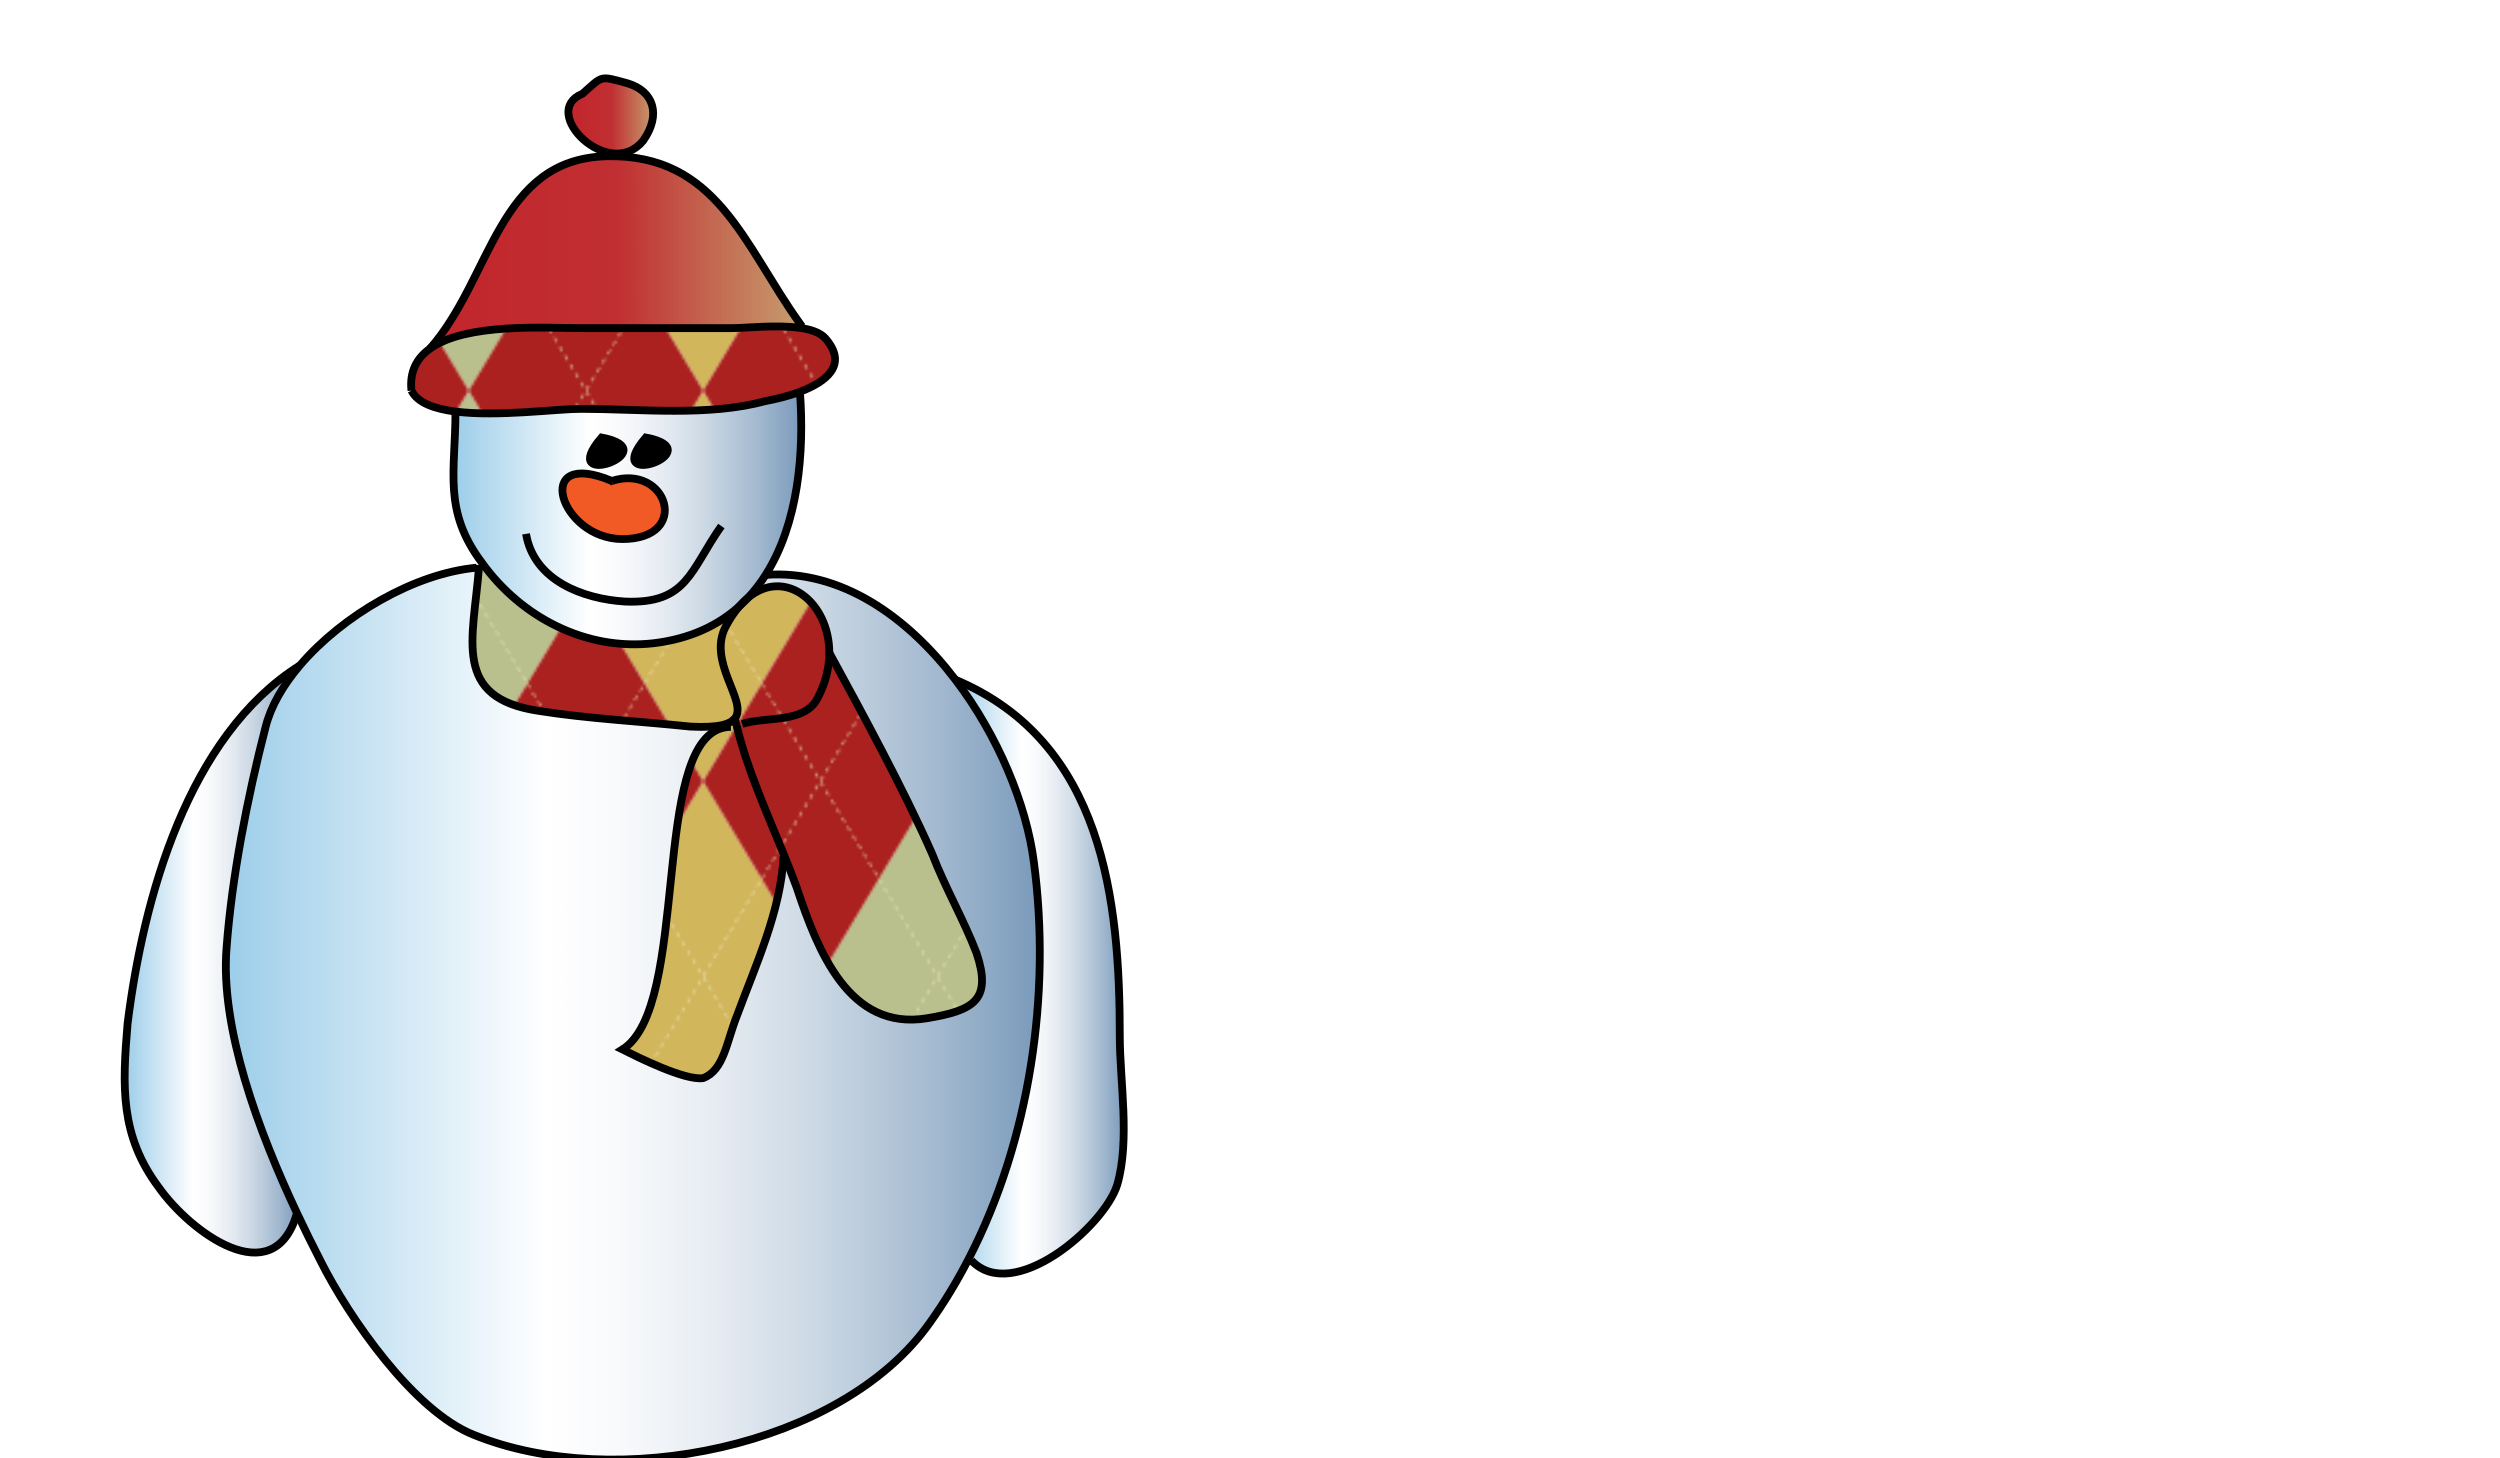 <?xml version="1.0" encoding="UTF-8"?>
<svg enable-background="new 0 0 960 560" version="1.1" viewBox="0 0 960 560" xml:space="preserve" xmlns="http://www.w3.org/2000/svg">
<pattern id="a" width="180" height="150" overflow="visible" patternUnits="userSpaceOnUse" viewBox="45 -225 180 150">
	
		<polygon points="225 -225 45 -225 45 -75 225 -75" fill="none"/>
		
			
				
					<polygon points="45 -75 0 -150 45 -225 90 -150" fill="#B9C08D"/>
				
			
			<line x1="22.5" x2="67.5" y1="-187.5" y2="-112.5" fill="none" stroke="#ECE5B6" stroke-dasharray="2,2" stroke-width=".5"/>
			<line x1="22.5" x2="67.5" y1="-112.5" y2="-187.5" fill="none" stroke="#ECE5B6" stroke-dasharray="2,2" stroke-width=".5"/>
		
		
			
				
					<polygon points="135 -75 90 -150 135 -225 180 -150" fill="#D2B65C"/>
				
			
			<line x1="112.5" x2="157.5" y1="-187.5" y2="-112.5" fill="none" stroke="#ECE5B6" stroke-dasharray="2,2" stroke-width=".5"/>
			<line x1="112.5" x2="157.5" y1="-112.5" y2="-187.5" fill="none" stroke="#ECE5B6" stroke-dasharray="2,2" stroke-width=".5"/>
		
		
			
				
					<polygon points="225 -75 180 -150 225 -225 270 -150" fill="#B9C08D"/>
				
			
			<line x1="202.5" x2="247.5" y1="-187.5" y2="-112.5" fill="none" stroke="#ECE5B6" stroke-dasharray="2,2" stroke-width=".5"/>
			<line x1="202.5" x2="247.5" y1="-112.5" y2="-187.5" fill="none" stroke="#ECE5B6" stroke-dasharray="2,2" stroke-width=".5"/>
		
		
			
				
					<polygon points="45 -225 0 -300 45 -375 90 -300" fill="#B9C08D"/>
				
			
			<line x1="22.5" x2="67.5" y1="-337.5" y2="-262.5" fill="none" stroke="#ECE5B6" stroke-dasharray="2,2" stroke-width=".5"/>
			<line x1="22.5" x2="67.5" y1="-262.5" y2="-337.5" fill="none" stroke="#ECE5B6" stroke-dasharray="2,2" stroke-width=".5"/>
		
		
			
				
					<polygon points="135 -225 90 -300 135 -375 180 -300" fill="#D2B65C"/>
				
			
			<line x1="112.5" x2="157.5" y1="-337.5" y2="-262.5" fill="none" stroke="#ECE5B6" stroke-dasharray="2,2" stroke-width=".5"/>
			<line x1="112.5" x2="157.5" y1="-262.5" y2="-337.5" fill="none" stroke="#ECE5B6" stroke-dasharray="2,2" stroke-width=".5"/>
		
		
			
				
					<polygon points="225 -225 180 -300 225 -375 270 -300" fill="#B9C08D"/>
				
			
			<line x1="202.5" x2="247.5" y1="-337.5" y2="-262.5" fill="none" stroke="#ECE5B6" stroke-dasharray="2,2" stroke-width=".5"/>
			<line x1="202.5" x2="247.5" y1="-262.5" y2="-337.5" fill="none" stroke="#ECE5B6" stroke-dasharray="2,2" stroke-width=".5"/>
		
		
			
				
					<polygon points="90 -150 45 -225 90 -300 135 -225" fill="#AA211F"/>
				
			
			<line x1="67.5" x2="112.5" y1="-262.5" y2="-187.5" fill="none" stroke="#ECE5B6" stroke-dasharray="2,2" stroke-width=".5"/>
			<line x1="67.5" x2="112.5" y1="-187.5" y2="-262.5" fill="none" stroke="#ECE5B6" stroke-dasharray="2,2" stroke-width=".5"/>
		
		
			
				
					<polygon points="180 -150 135 -225 180 -300 225 -225" fill="#AA211F"/>
				
			
			<line x1="157.5" x2="202.5" y1="-262.5" y2="-187.5" fill="none" stroke="#ECE5B6" stroke-dasharray="2,2" stroke-width=".5"/>
			<line x1="157.5" x2="202.5" y1="-187.5" y2="-262.5" fill="none" stroke="#ECE5B6" stroke-dasharray="2,2" stroke-width=".5"/>
		
		
			
				
					<polygon points="270 -150 225 -225 270 -300 315 -225" fill="#AA211F"/>
				
			
			<line x1="247.5" x2="292.5" y1="-262.5" y2="-187.5" fill="none" stroke="#ECE5B6" stroke-dasharray="2,2" stroke-width=".5"/>
			<line x1="247.5" x2="292.5" y1="-187.5" y2="-262.5" fill="none" stroke="#ECE5B6" stroke-dasharray="2,2" stroke-width=".5"/>
		
		
			
				
					<polygon points="90 0 45 -75 90 -150 135 -75" fill="#AA211F"/>
				
			
			<line x1="67.5" x2="112.5" y1="-112.5" y2="-37.5" fill="none" stroke="#ECE5B6" stroke-dasharray="2,2" stroke-width=".5"/>
			<line x1="67.5" x2="112.5" y1="-37.5" y2="-112.5" fill="none" stroke="#ECE5B6" stroke-dasharray="2,2" stroke-width=".5"/>
		
		
			
				
					<polygon points="180 0 135 -75 180 -150 225 -75" fill="#AA211F"/>
				
			
			<line x1="157.5" x2="202.5" y1="-112.5" y2="-37.5" fill="none" stroke="#ECE5B6" stroke-dasharray="2,2" stroke-width=".5"/>
			<line x1="157.5" x2="202.5" y1="-37.5" y2="-112.5" fill="none" stroke="#ECE5B6" stroke-dasharray="2,2" stroke-width=".5"/>
		
		
			
				
					<polygon points="270 0 225 -75 270 -150 315 -75" fill="#AA211F"/>
				
			
			<line x1="247.5" x2="292.5" y1="-112.5" y2="-37.5" fill="none" stroke="#ECE5B6" stroke-dasharray="2,2" stroke-width=".5"/>
			<line x1="247.5" x2="292.5" y1="-37.5" y2="-112.5" fill="none" stroke="#ECE5B6" stroke-dasharray="2,2" stroke-width=".5"/>
		
	
</pattern>

	
		
			<linearGradient id="g" x1="366.86" x2="431.51" y1="375.03" y2="375.03" gradientUnits="userSpaceOnUse">
				<stop stop-color="#9CCDE9" offset="0"/>
				<stop stop-color="#fff" offset=".393"/>
				<stop stop-color="#F9FAFC" offset=".478"/>
				<stop stop-color="#E8EDF3" offset=".593"/>
				<stop stop-color="#CBD8E4" offset=".726"/>
				<stop stop-color="#A4BAD0" offset=".87"/>
				<stop stop-color="#7A9ABB" offset="1"/>
			</linearGradient>
			<path d="m430 398c0 17 4 40-1 57-5 16-40 46-56 29l-1.06-0.55c23.64-45.74 31.8-101.93 25.06-152.45-2.82-22.03-13.75-48.5-30.14-70 57 24 63.14 85 63.14 137z" fill="url(#g)"/>
			<linearGradient id="f" x1="86.724" x2="399.28" y1="389.25" y2="389.25" gradientUnits="userSpaceOnUse">
				<stop stop-color="#9CCDE9" offset="0"/>
				<stop stop-color="#fff" offset=".393"/>
				<stop stop-color="#F9FAFC" offset=".478"/>
				<stop stop-color="#E8EDF3" offset=".593"/>
				<stop stop-color="#CBD8E4" offset=".726"/>
				<stop stop-color="#A4BAD0" offset=".87"/>
				<stop stop-color="#7A9ABB" offset="1"/>
			</linearGradient>
			<path d="m397 331c6.74 50.52-1.42 106.71-25.06 152.45-4.43 8.59-9.41 16.81-14.94 24.55-34 48-121 65-175 43-23-9-48-45-59-67-2.87-5.58-5.89-11.64-8.9-18.05-14.82-31.48-29.59-71.21-27.1-101.95 2-27 8-57.87 15-84.87 1.98-7.92 6.69-16.02 13.16-23.62 16.41-19.26 44.18-35.36 67.84-37.51l0.91 0.07c-2.13 27.51-10.48 49.99 23.09 54.93 19 3 39 4 58 6 5.68 0.3 9.73 0.06 12.55-0.62l0.26 1.06c-28.1 6.28-12.65 107.09-38.81 123.56 6 3 24 12 31 11 8-3 9-14 13-24 7-19 16.89-40.23 17.89-61.23l0.32-0.13c1.67 4.101 3.28 8.21 4.79 12.36 8 24 20 55 50 50 18-3 25-7 19-25-5-13-12-25-17-38-11-25-27.54-55.35-39.54-77.35-0.03-19.32-16.87-32.91-31.19-21.15 2.51-2.69 4.75-5.62 6.73-8.74 28.69-2.13 54.28 15.86 72.86 40.24 16.39 21.5 27.32 47.97 30.14 70z" fill="url(#f)"/>
			<path d="m375 366c6 18-1 22-19 25-30 5-42-26-50-50-1.51-4.15-3.12-8.26-4.79-12.36-6.69-16.51-14.14-32.779-18.38-50.11l2.17-0.53c9-3 24 0 29-10 3.13-5.95 4.47-11.88 4.46-17.35 12 22 28.54 52.35 39.54 77.35 5 13 12 25 17 38z" fill="url(#a)"/>
			<path d="m318.46 250.65c0.01 5.47-1.33 11.4-4.46 17.35-5 10-20 7-29 10l-2.17 0.53h-0.01c-0.22-0.89-0.43-1.78-0.62-2.67 5.18-6.59-11.21-22.02-3.2-35.86 1.56-2.85 3.21-5.25 4.94-7.23 1.16-1.05 2.27-2.14 3.33-3.27 14.32-11.76 31.16 1.83 31.19 21.15z" fill="url(#a)"/>
			<path d="m317 130c8.83 10.19 0.12 16.69-9.83 20.44-4.68 1.77-9.65 2.92-13.17 3.56-22 6-48 3-71 3-9.32 0-31.96 3.11-48.1 1.04-8.1-1.03-14.56-3.36-16.9-8.04-0.78-7.32 2.06-12.46 7-16.04 13.96-10.14 44.71-7.96 58-7.96h58c5.32 0 16.83-1.33 25.71-0.16 4.47 0.59 8.28 1.81 10.29 4.16z" fill="url(#a)"/>
			<linearGradient id="e" x1="174.13" x2="307.68" y1="198.93" y2="198.93" gradientUnits="userSpaceOnUse">
				<stop stop-color="#9CCDE9" offset="0"/>
				<stop stop-color="#fff" offset=".393"/>
				<stop stop-color="#F9FAFC" offset=".478"/>
				<stop stop-color="#E8EDF3" offset=".593"/>
				<stop stop-color="#CBD8E4" offset=".726"/>
				<stop stop-color="#A4BAD0" offset=".87"/>
				<stop stop-color="#7A9ABB" offset="1"/>
			</linearGradient>
			<path d="m307.17 150.44c1.76 23.53-0.68 50.7-13.17 70.32-1.98 3.12-4.22 6.05-6.73 8.74-1.13 0.93-2.25 2.01-3.33 3.27-8.21 7.41-18.99 12.56-32.94 14.23-25.93 2.99-50.86-9.93-65.87-30.83-0.05-0.06-0.09-0.11-0.13-0.17-15-20-10.1-34.96-10.1-57.96 16.14 2.07 38.78-1.04 48.1-1.04 23 0 49 3 71-3 3.52-0.64 8.49-1.79 13.17-3.56zm-59.17 17.56c-18 21 26 5 0 0zm-9 39c26.61 0 17.28-29.13-4.05-22.32h-0.01c-30.99-12.99-19.94 22.32 4.06 22.32zm-8-39c-18 21 26 5 0 0z" fill="url(#e)"/>
			<linearGradient id="d" x1="165" x2="306.99" y1="96.97" y2="96.97" gradientUnits="userSpaceOnUse">
				<stop stop-color="#C1272D" offset=".081"/>
				<stop stop-color="#C12F32" offset=".511"/>
				<stop stop-color="#C69C6D" offset="1"/>
				
			</linearGradient>
			<path d="m306.99 123.97-0.28 1.87c-8.88-1.17-20.39 0.16-25.71 0.16h-58c-13.29 0-44.04-2.18-58 7.96 24-27 26-72.96 68-73.96 42.34-0.98 52.68 34.25 73.99 63.97z" fill="url(#d)"/>
			<path d="m277.81 279.44-0.26-1.06c2.3-0.56 3.78-1.42 4.65-2.52 0.19 0.89 0.4 1.78 0.62 2.67h0.01c4.24 17.331 11.69 33.6 18.38 50.11l-0.32 0.13c-1 21-10.89 42.23-17.89 61.23-4 10-5 21-13 24-7 1-25-8-31-11 26.16-16.47 10.71-117.28 38.81-123.56z" fill="url(#a)"/>
			<path d="m282.2 275.86c-0.87 1.1-2.35 1.96-4.65 2.52-2.82 0.68-6.87 0.92-12.55 0.62-19-2-39-3-58-6-33.57-4.94-25.22-27.42-23.09-54.93 0.04-0.35 0.06-0.71 0.09-1.07l1.13-0.83c15.01 20.9 39.94 33.82 65.87 30.83 13.95-1.67 24.73-6.82 32.94-14.23-1.73 1.98-3.38 4.38-4.94 7.23-8.01 13.84 8.38 29.27 3.2 35.86z" fill="url(#a)"/>
			<path d="m248 168c26 5-18 21 0 0z"/>
			<linearGradient id="c" x1="218.26" x2="250.81" y1="44.539" y2="44.539" gradientUnits="userSpaceOnUse">
				<stop stop-color="#C1272D" offset=".081"/>
				<stop stop-color="#C12F32" offset=".511"/>
				<stop stop-color="#C69C6D" offset="1"/>
				
			</linearGradient>
			<path d="m241 32c10 3 13 12 6 22-13 16-40.33-11.01-23.33-18.01 8-7 6.33-6.99 17.33-3.99z" fill="url(#c)"/>
			<path d="m234.94 184.68h0.01c21.33-6.81 30.66 22.32 4.05 22.32-24 0-35.05-35.31-4.06-22.32z" fill="#F15A24"/>
			<path d="m231 168c26 5-18 21 0 0z"/>
			<linearGradient id="b" x1="47.874" x2="115.16" y1="368.25" y2="368.25" gradientUnits="userSpaceOnUse">
				<stop stop-color="#9CCDE9" offset="0"/>
				<stop stop-color="#fff" offset=".393"/>
				<stop stop-color="#F9FAFC" offset=".478"/>
				<stop stop-color="#E8EDF3" offset=".593"/>
				<stop stop-color="#CBD8E4" offset=".726"/>
				<stop stop-color="#A4BAD0" offset=".87"/>
				<stop stop-color="#7A9ABB" offset="1"/>
			</linearGradient>
			<path d="m114.1 465.95-0.1 0.05c-9 31-41 7-53-10-15-20-14-39-12-63 6-48 23.16-110.49 66.16-137.49-6.47 7.6-11.18 15.7-13.16 23.62-7 27-13 57.87-15 84.87-2.49 30.74 12.28 70.47 27.1 101.95z" fill="url(#b)"/>
		
		<g fill="none" stroke="#000" stroke-miterlimit="10" stroke-width="3">
			<path d="m174.9 158.04c0 23-4.9 37.96 10.1 57.96 0.04 0.06 0.08 0.11 0.13 0.17 15.01 20.9 39.94 33.82 65.87 30.83 13.95-1.67 24.73-6.82 32.94-14.23 1.16-1.05 2.27-2.14 3.33-3.27 2.51-2.69 4.75-5.62 6.73-8.74 12.49-19.62 14.93-46.79 13.17-70.32"/>
			<path d="m158 150c2.34 4.68 8.8 7.01 16.9 8.04 16.14 2.07 38.78-1.04 48.1-1.04 23 0 49 3 71-3 3.52-0.64 8.49-1.79 13.17-3.56 9.95-3.75 18.66-10.25 9.83-20.44-2.01-2.35-5.82-3.57-10.29-4.16-8.88-1.17-20.39 0.16-25.71 0.16h-58c-13.29 0-44.04-2.18-58 7.96-4.94 3.58-7.78 8.72-7 16.04"/>
			<path d="m165 133.96c24-27 26-72.96 68-73.96 42.34-0.98 52.68 34.25 73.99 63.97 0.33 0.46 0.67 0.93 1.01 1.39"/>
			<path d="m223.67 35.99c-17 7 10.33 34.01 23.33 18.01 7-10 4-19-6-22-11-3-9.33-3.01-17.33 3.99z"/>
			<path d="m231 168c-18 21 26 5 0 0z"/>
			<path d="m248 168c-18 21 26 5 0 0z"/>
			<path d="m234.94 184.68c-0.31 0.1-0.62 0.2-0.94 0.32"/>
			<path d="m234.95 184.68h-0.01c-30.99-12.99-19.94 22.32 4.06 22.32 26.61 0 17.28-29.13-4.05-22.32"/>
			<path d="m202 205c3 18 22 25 38 26 24 1 25-12 37-29"/>
			<path d="m184 217c-0.03 0.36-0.05 0.72-0.09 1.07-2.13 27.51-10.48 49.99 23.09 54.93 19 3 39 4 58 6 5.68 0.3 9.73 0.06 12.55-0.62 2.3-0.56 3.78-1.42 4.65-2.52 5.18-6.59-11.21-22.02-3.2-35.86 1.56-2.85 3.21-5.25 4.94-7.23 1.08-1.26 2.2-2.34 3.33-3.27 14.32-11.76 31.16 1.83 31.19 21.15 0.01 5.47-1.33 11.4-4.46 17.35-5 10-20 7-29 10"/>
			<path d="m282 275c0.06 0.29 0.13 0.57 0.2 0.86 0.19 0.89 0.4 1.78 0.62 2.67h0.01c4.24 17.331 11.69 33.6 18.38 50.11 1.67 4.101 3.28 8.21 4.79 12.36 8 24 20 55 50 50 18-3 25-7 19-25-5-13-12-25-17-38-11-25-27.54-55.35-39.54-77.35"/>
			<path d="m280.67 279.13c-1 0-1.95 0.1-2.86 0.31-28.1 6.28-12.65 107.09-38.81 123.56 6 3 24 12 31 11 8-3 9-14 13-24 7-19 16.89-40.23 17.89-61.23"/>
			<path d="m183 218c-23.66 2.15-51.43 18.25-67.84 37.51-6.47 7.6-11.18 15.7-13.16 23.62-7 27-13 57.87-15 84.87-2.49 30.74 12.28 70.47 27.1 101.95 3.01 6.41 6.03 12.47 8.9 18.05 11 22 36 58 59 67 54 22 141 5 175-43 5.53-7.74 10.51-15.96 14.94-24.55 23.64-45.74 31.8-101.93 25.06-152.45-2.82-22.03-13.75-48.5-30.14-70-18.58-24.38-44.17-42.37-72.86-40.24"/>
			<path d="m115.16 255.51c-43 27-60.16 89.49-66.16 137.49-2 24-3 43 12 63 12 17 44 41 53 10"/>
			<path d="m366.86 261c57 24 63.14 85 63.14 137 0 17 4 40-1 57-5 16-40 46-56 29"/>
		</g>
	

</svg>

